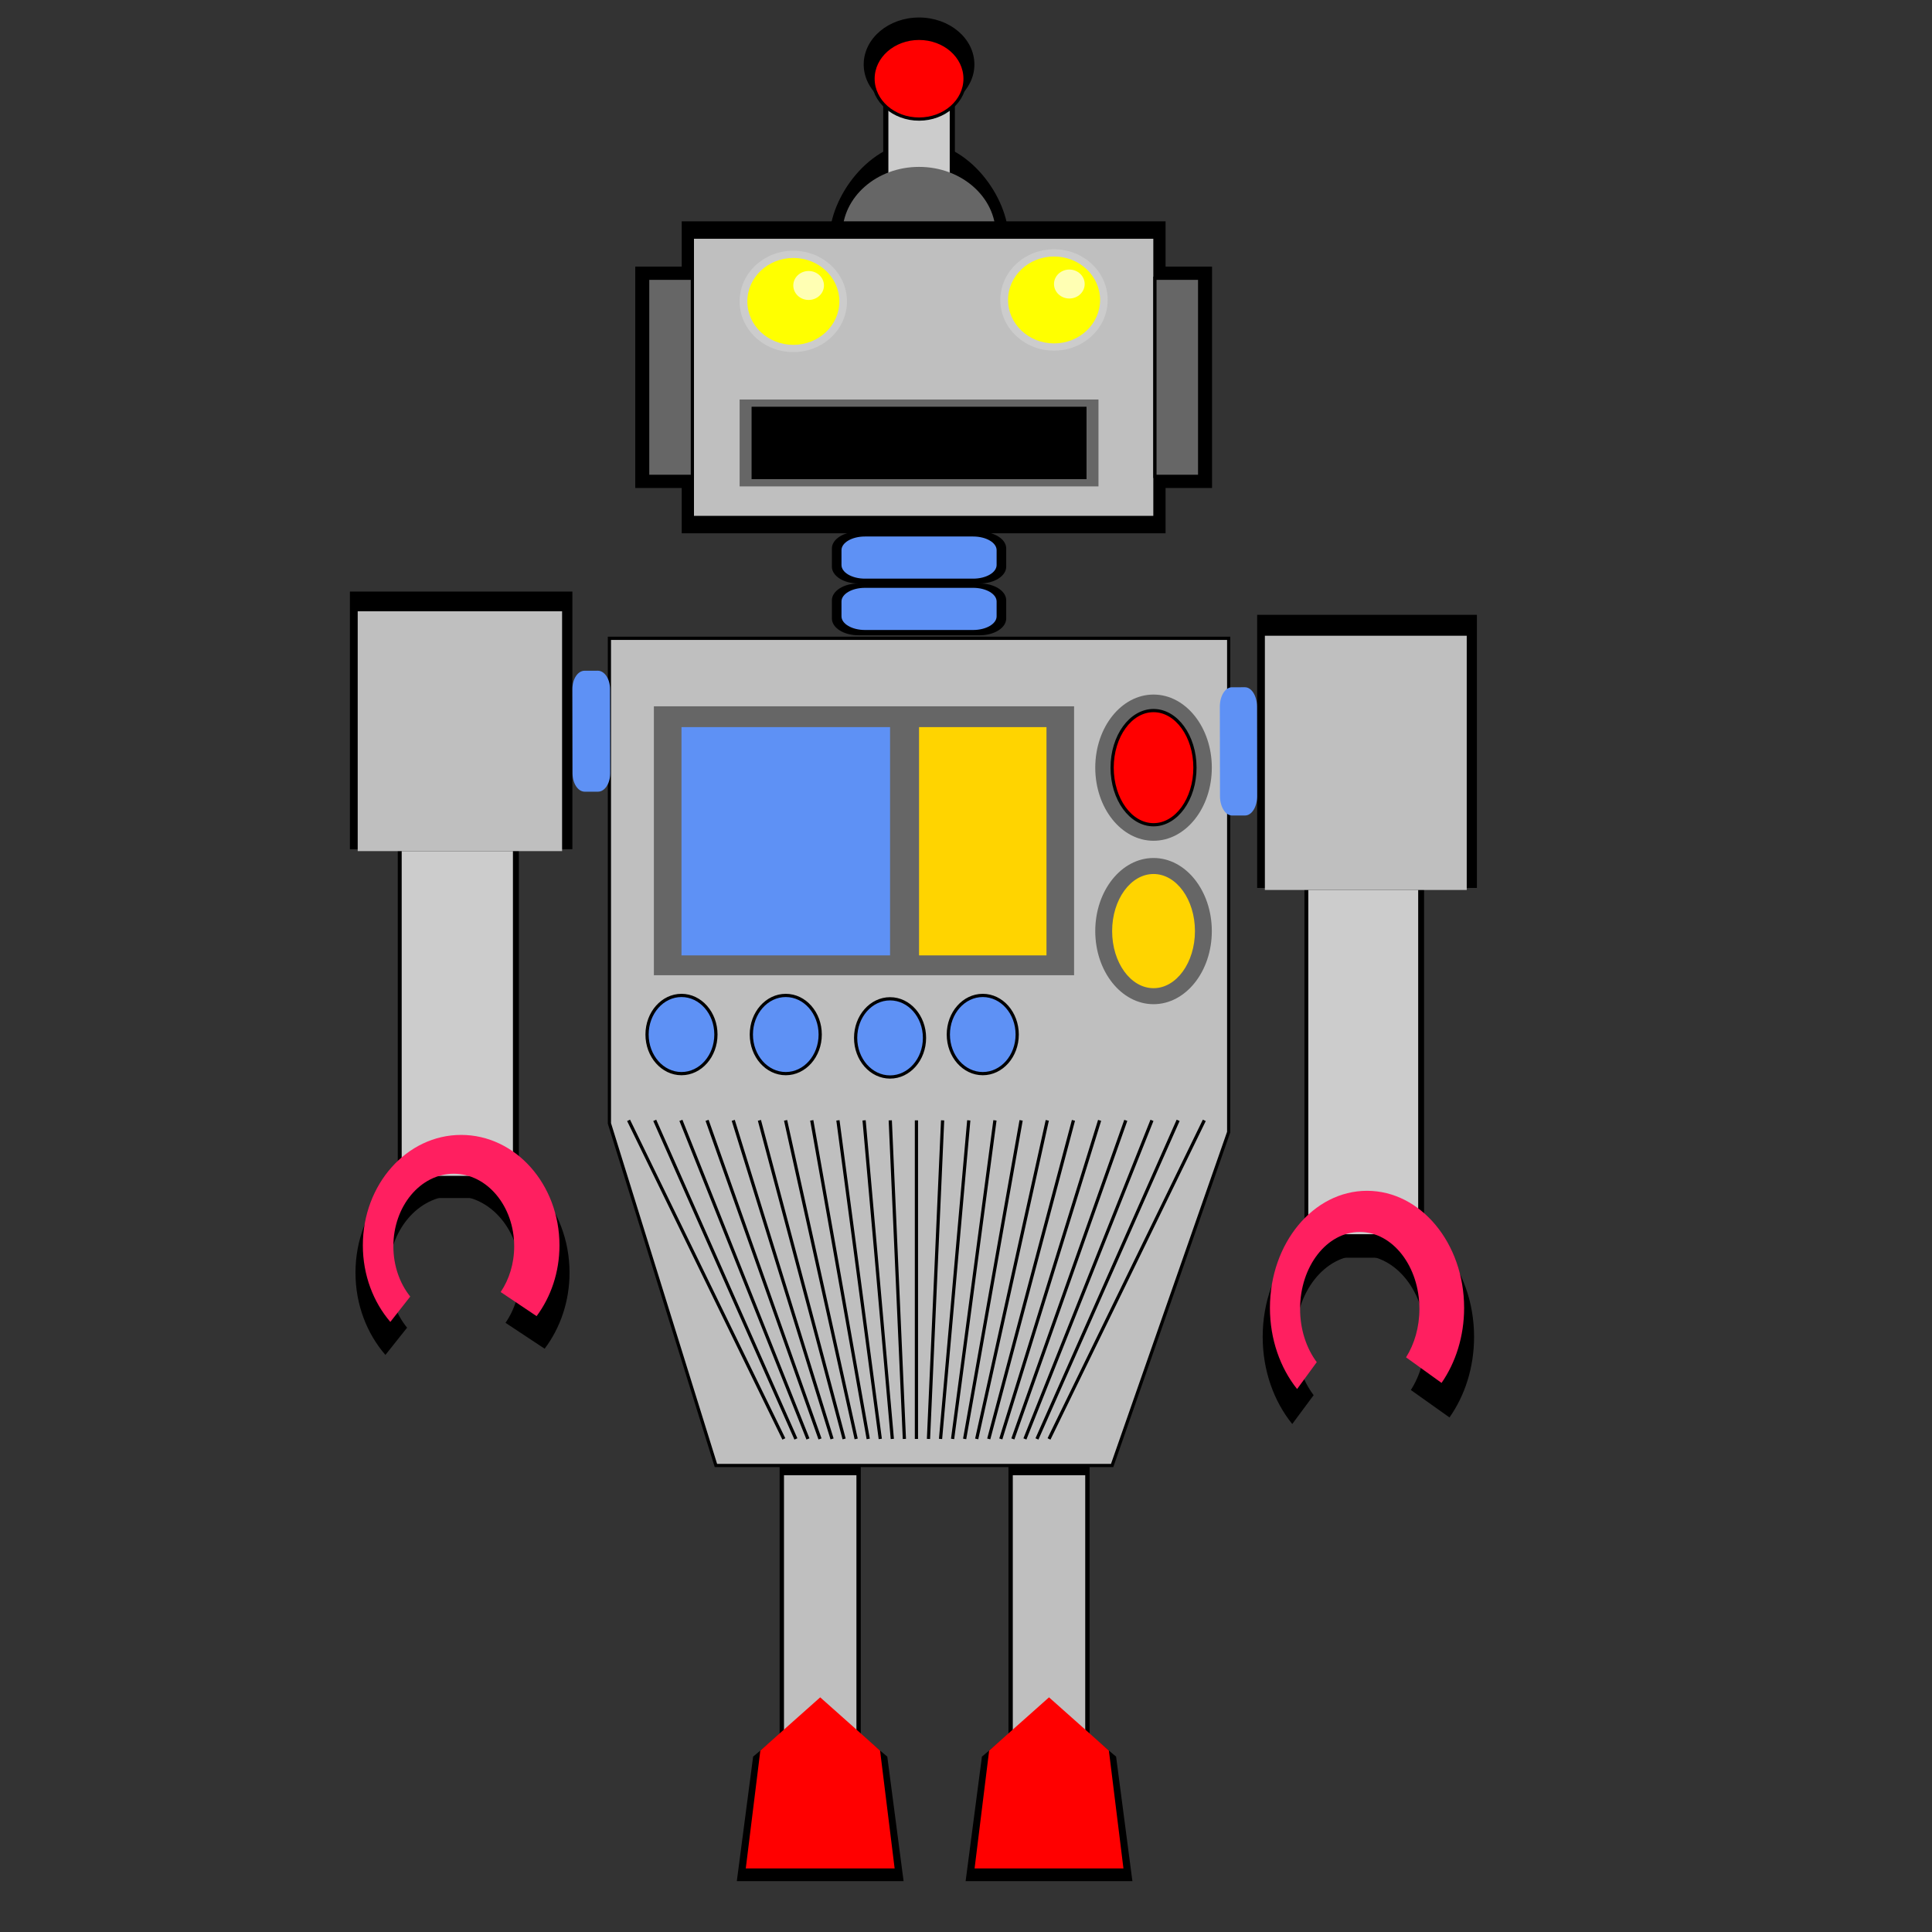 <?xml version="1.0" encoding="utf-8"?>
<!-- Generator: Adobe Illustrator 14.0.0, SVG Export Plug-In . SVG Version: 6.00 Build 43363)  -->
<!DOCTYPE svg PUBLIC "-//W3C//DTD SVG 1.1//EN" "http://www.w3.org/Graphics/SVG/1.1/DTD/svg11.dtd">
<svg version="1.1" id="Layer_1" xmlns="http://www.w3.org/2000/svg" xmlns:xlink="http://www.w3.org/1999/xlink" x="0px" y="0px"
	 width="600px" height="600px" viewBox="0 0 600 600" enable-background="new 0 0 600 600" xml:space="preserve">
<rect x="0" y="0" width="600" height="600" fill="#333333" stroke="none"/>
<g>
	<g>
		<rect x="274.292" y="27.312" width="22.253" height="46.939"/>
		<path d="M313.234,74.251c0,12.961-12.453,23.47-27.815,23.47c-15.362,0-27.815-10.509-27.815-23.47
			c0-12.962,12.454-30.201,27.815-30.201C300.782,44.05,313.234,61.289,313.234,74.251z"/>
		<ellipse stroke="#000000" cx="285.419" cy="20.017" rx="16.689" ry="14.083"/>
	</g>
	<g>
		<rect x="275.894" y="30.94" fill="#CCCCCC" width="19.051" height="41.776"/>
		<ellipse fill="#666666" cx="285.419" cy="72.716" rx="23.813" ry="20.889"/>
		<ellipse fill="#FF0000" stroke="#000000" cx="285.419" cy="24.448" rx="14.288" ry="12.534"/>
	</g>
	<g>
		<rect x="212.213" y="69.233" stroke="#000000" width="149.268" height="95.884"/>
		<rect x="197.785" y="83.296" stroke="#000000" width="14.429" height="67.758"/>
		<rect x="361.481" y="83.296" stroke="#000000" width="14.43" height="67.758"/>
	</g>
	<g>
		<rect x="215.021" y="73.646" fill="#BFBFBF" stroke="#000000" width="143.651" height="87.058"/>
		<rect x="201.136" y="86.414" fill="#666666" stroke="#000000" width="13.885" height="61.522"/>
		<rect x="358.673" y="86.414" fill="#666666" stroke="#000000" width="13.887" height="61.522"/>
	</g>
	<rect x="229.695" y="124.071" fill="#666666" width="111.448" height="26.984"/>
	<rect x="233.41" y="126.319" width="104.018" height="22.487"/>
	<g>
		<ellipse fill="#CCCCCC" cx="246.365" cy="93.605" rx="16.67" ry="15.741"/>
		<ellipse fill="#FFFF00" cx="246.384" cy="93.605" rx="14.288" ry="13.492"/>
	</g>
	<ellipse fill="#FFFFB3" cx="251.127" cy="88.658" rx="4.763" ry="4.497"/>
	<g>
		<ellipse fill="#CCCCCC" cx="327.331" cy="93.155" rx="16.67" ry="15.741"/>
		<ellipse fill="#FFFF00" cx="327.351" cy="93.155" rx="14.288" ry="13.492"/>
	</g>
	<ellipse fill="#FFFFB3" cx="332.094" cy="88.208" rx="4.763" ry="4.497"/>
	<g>
		<path d="M312.488,192.072c0,2.881-3.667,5.218-8.191,5.218h-37.758c-4.522,0-8.189-2.336-8.189-5.218v-5.651
			c0-2.881,3.667-5.218,8.189-5.218h37.758c4.524,0,8.191,2.336,8.191,5.218V192.072z"/>
		<path d="M312.488,175.986c0,2.881-3.667,5.217-8.191,5.217h-37.758c-4.522,0-8.189-2.336-8.189-5.217v-5.652
			c0-2.881,3.667-5.217,8.189-5.217h37.758c4.524,0,8.191,2.336,8.191,5.217V175.986z"/>
	</g>
	<path fill="#5E91F5" d="M309.508,175.459c0,2.344-3.263,4.245-7.29,4.245h-33.599c-4.026,0-7.289-1.901-7.289-4.245v-4.598
		c0-2.344,3.263-4.245,7.289-4.245h33.599c4.027,0,7.29,1.901,7.29,4.245V175.459z"/>
	<path fill="#5E91F5" d="M309.508,191.402c0,2.344-3.263,4.245-7.29,4.245h-33.599c-4.026,0-7.289-1.901-7.289-4.245v-4.599
		c0-2.343,3.263-4.244,7.289-4.244h33.599c4.027,0,7.29,1.901,7.29,4.244V191.402z"/>
	<g>
		<polygon fill="#BFBFBF" stroke="#000000" points="381.58,351.568 345.383,455.121 222.335,455.121 189.257,348.87 
			189.257,198.229 381.58,198.229 		"/>
		<rect x="203.069" y="219.349" fill="#666666" width="130.499" height="83.516"/>
		<rect x="211.642" y="225.814" fill="#5E91F5" width="64.773" height="70.888"/>
		<rect x="285.419" y="225.814" fill="#FFD400" width="39.576" height="70.888"/>
		<g>
			<ellipse fill="#666666" cx="358.242" cy="289.159" rx="18.099" ry="22.702"/>
			<ellipse fill="#FFD400" cx="358.242" cy="289.159" rx="12.859" ry="17.731"/>
		</g>
		<g>
			<ellipse fill="#666666" cx="358.242" cy="238.404" rx="18.099" ry="22.703"/>
			<ellipse fill="#FF0000" stroke="#000000" cx="358.242" cy="238.404" rx="12.859" ry="17.731"/>
		</g>
		<ellipse fill="#5E91F5" stroke="#000000" cx="211.642" cy="321.282" rx="10.693" ry="12.143"/>
		<ellipse fill="#5E91F5" stroke="#000000" cx="305.207" cy="321.282" rx="10.693" ry="12.143"/>
		<ellipse fill="#5E91F5" stroke="#000000" cx="276.416" cy="322.329" rx="10.693" ry="12.145"/>
		<ellipse fill="#5E91F5" stroke="#000000" cx="244.029" cy="321.282" rx="10.693" ry="12.143"/>
	</g>
	<g>
		<line fill="none" stroke="#000000" x1="195.209" y1="347.935" x2="243.434" y2="446.875"/>
		<line fill="none" stroke="#000000" x1="203.336" y1="347.935" x2="247.177" y2="446.875"/>
		<line fill="none" stroke="#000000" x1="211.463" y1="347.935" x2="250.919" y2="446.875"/>
		<line fill="none" stroke="#000000" x1="219.59" y1="347.935" x2="254.663" y2="446.875"/>
		<line fill="none" stroke="#000000" x1="227.717" y1="347.935" x2="258.406" y2="446.875"/>
		<line fill="none" stroke="#000000" x1="235.844" y1="347.935" x2="262.149" y2="446.875"/>
		<line fill="none" stroke="#000000" x1="243.972" y1="347.935" x2="265.892" y2="446.875"/>
		<line fill="none" stroke="#000000" x1="252.099" y1="347.935" x2="269.635" y2="446.875"/>
		<line fill="none" stroke="#000000" x1="260.226" y1="347.935" x2="273.378" y2="446.875"/>
		<line fill="none" stroke="#000000" x1="268.353" y1="347.935" x2="277.121" y2="446.875"/>
		<line fill="none" stroke="#000000" x1="276.48" y1="347.935" x2="280.864" y2="446.875"/>
		<line fill="none" stroke="#000000" x1="284.607" y1="347.935" x2="284.607" y2="446.875"/>
		<line fill="none" stroke="#000000" x1="292.734" y1="347.935" x2="288.35" y2="446.875"/>
		<line fill="none" stroke="#000000" x1="300.861" y1="347.935" x2="292.093" y2="446.875"/>
		<line fill="none" stroke="#000000" x1="308.988" y1="347.935" x2="295.836" y2="446.875"/>
		<line fill="none" stroke="#000000" x1="317.115" y1="347.935" x2="299.579" y2="446.875"/>
		<line fill="none" stroke="#000000" x1="325.242" y1="347.935" x2="303.322" y2="446.875"/>
		<line fill="none" stroke="#000000" x1="333.369" y1="347.935" x2="307.065" y2="446.875"/>
		<line fill="none" stroke="#000000" x1="341.496" y1="347.935" x2="310.809" y2="446.875"/>
		<line fill="none" stroke="#000000" x1="349.624" y1="347.935" x2="314.551" y2="446.875"/>
		<line fill="none" stroke="#000000" x1="357.751" y1="347.935" x2="318.294" y2="446.875"/>
		<line fill="none" stroke="#000000" x1="365.878" y1="347.935" x2="322.037" y2="446.875"/>
		<line fill="none" stroke="#000000" x1="374.005" y1="347.935" x2="325.78" y2="446.875"/>
	</g>
	<g>
		<g>
			<rect x="390.424" y="190.939" width="68.242" height="84.815"/>
			<rect x="405.108" y="275.754" width="37.145" height="114.841"/>
			<path d="M407.963,433.279c-3.487-4.612-5.635-10.873-5.635-17.778c0-14.169,9.031-25.656,20.172-25.656
				c11.14,0,20.171,11.487,20.171,25.656c0,6.133-1.695,11.762-4.518,16.176l12.001,8.524c4.763-6.777,7.633-15.503,7.633-25.031
				c0-21.569-14.697-39.055-32.825-39.055c-18.129,0-32.825,17.485-32.825,39.055c0,10.517,3.5,20.057,9.181,27.076L407.963,433.279
				z"/>
		</g>
		<g>
			<rect x="392.818" y="197.434" fill="#BFBFBF" width="62.688" height="78.955"/>
			<rect x="406.308" y="276.389" fill="#CCCCCC" width="34.122" height="106.907"/>
			<path fill="#FF1F60" d="M408.931,423.031c-3.204-4.295-5.177-10.123-5.177-16.551c0-13.19,8.297-23.885,18.53-23.885
				c10.232,0,18.527,10.694,18.527,23.885c0,5.709-1.556,10.949-4.148,15.059l11.023,7.936c4.375-6.311,7.012-14.434,7.012-23.303
				c0-20.079-13.5-36.357-30.153-36.357s-30.153,16.278-30.153,36.357c0,9.791,3.215,18.671,8.434,25.206L408.931,423.031z"/>
		</g>
	</g>
	<path fill="#5E91F5" d="M382.634,253.263c-2.069,0.003-3.75-2.691-3.756-6.021l-0.046-27.774c-0.006-3.328,1.666-6.028,3.734-6.032
		l4.057-0.006c2.068-0.003,3.749,2.692,3.755,6.02l0.046,27.773c0.006,3.329-1.666,6.029-3.733,6.033L382.634,253.263z"/>
	<g>
		<g>
			<rect x="108.665" y="183.716" width="69.097" height="80.01"/>
			<rect x="123.533" y="263.727" width="37.61" height="108.335"/>
			<path d="M126.424,412.326c-3.531-4.351-5.706-10.257-5.706-16.771c0-13.366,9.145-24.202,20.425-24.202
				c11.279,0,20.423,10.836,20.423,24.202c0,5.786-1.715,11.096-4.574,15.259l12.152,8.042c4.822-6.394,7.729-14.626,7.729-23.613
				c0-20.347-14.881-36.843-33.237-36.843s-33.237,16.496-33.237,36.843c0,9.921,3.544,18.92,9.296,25.543L126.424,412.326z"/>
		</g>
		<g>
			<rect x="111.089" y="189.843" fill="#BFBFBF" width="63.473" height="74.482"/>
			<rect x="124.748" y="264.325" fill="#CCCCCC" width="34.548" height="100.85"/>
			<path fill="#FF1F60" d="M127.403,402.658c-3.244-4.05-5.241-9.549-5.241-15.611c0-12.443,8.4-22.532,18.762-22.532
				c10.361,0,18.761,10.089,18.761,22.532c0,5.386-1.576,10.328-4.201,14.204l11.162,7.486c4.43-5.952,7.099-13.615,7.099-21.981
				c0-18.942-13.669-34.299-30.531-34.299c-16.861,0-30.531,15.356-30.531,34.299c0,9.234,3.255,17.611,8.54,23.777L127.403,402.658
				z"/>
		</g>
	</g>
	<path fill="#5E91F5" d="M181.611,245.872c-2.095,0.002-3.797-2.539-3.803-5.679l-0.047-26.201c-0.005-3.139,1.687-5.686,3.782-5.69
		l4.107-0.006c2.094-0.003,3.796,2.54,3.801,5.679l0.047,26.201c0.006,3.14-1.687,5.688-3.78,5.69L181.611,245.872z"/>
	<g>
		<rect x="313.179" y="455.121" width="25.203" height="87.683"/>
		<polygon points="351.679,584.212 346.614,545.533 325.78,528.046 304.946,545.533 299.882,584.212 		"/>
	</g>
	<g>
		<rect x="314.533" y="458.144" fill="#BFBFBF" width="22.494" height="82.941"/>
		<polygon fill="#FF0000" points="348.896,580.254 344.375,543.667 325.78,527.124 307.186,543.667 302.666,580.254 		"/>
	</g>
	<g>
		<rect x="242.12" y="455.121" width="25.203" height="87.683"/>
		<polygon points="280.62,584.212 275.556,545.533 254.722,528.046 233.888,545.533 228.823,584.212 		"/>
	</g>
	<g>
		<rect x="243.475" y="458.144" fill="#BFBFBF" width="22.494" height="82.941"/>
		<polygon fill="#FF0000" points="277.837,580.254 273.316,543.667 254.722,527.124 236.127,543.667 231.607,580.254 		"/>
	</g>
</g>
</svg>
